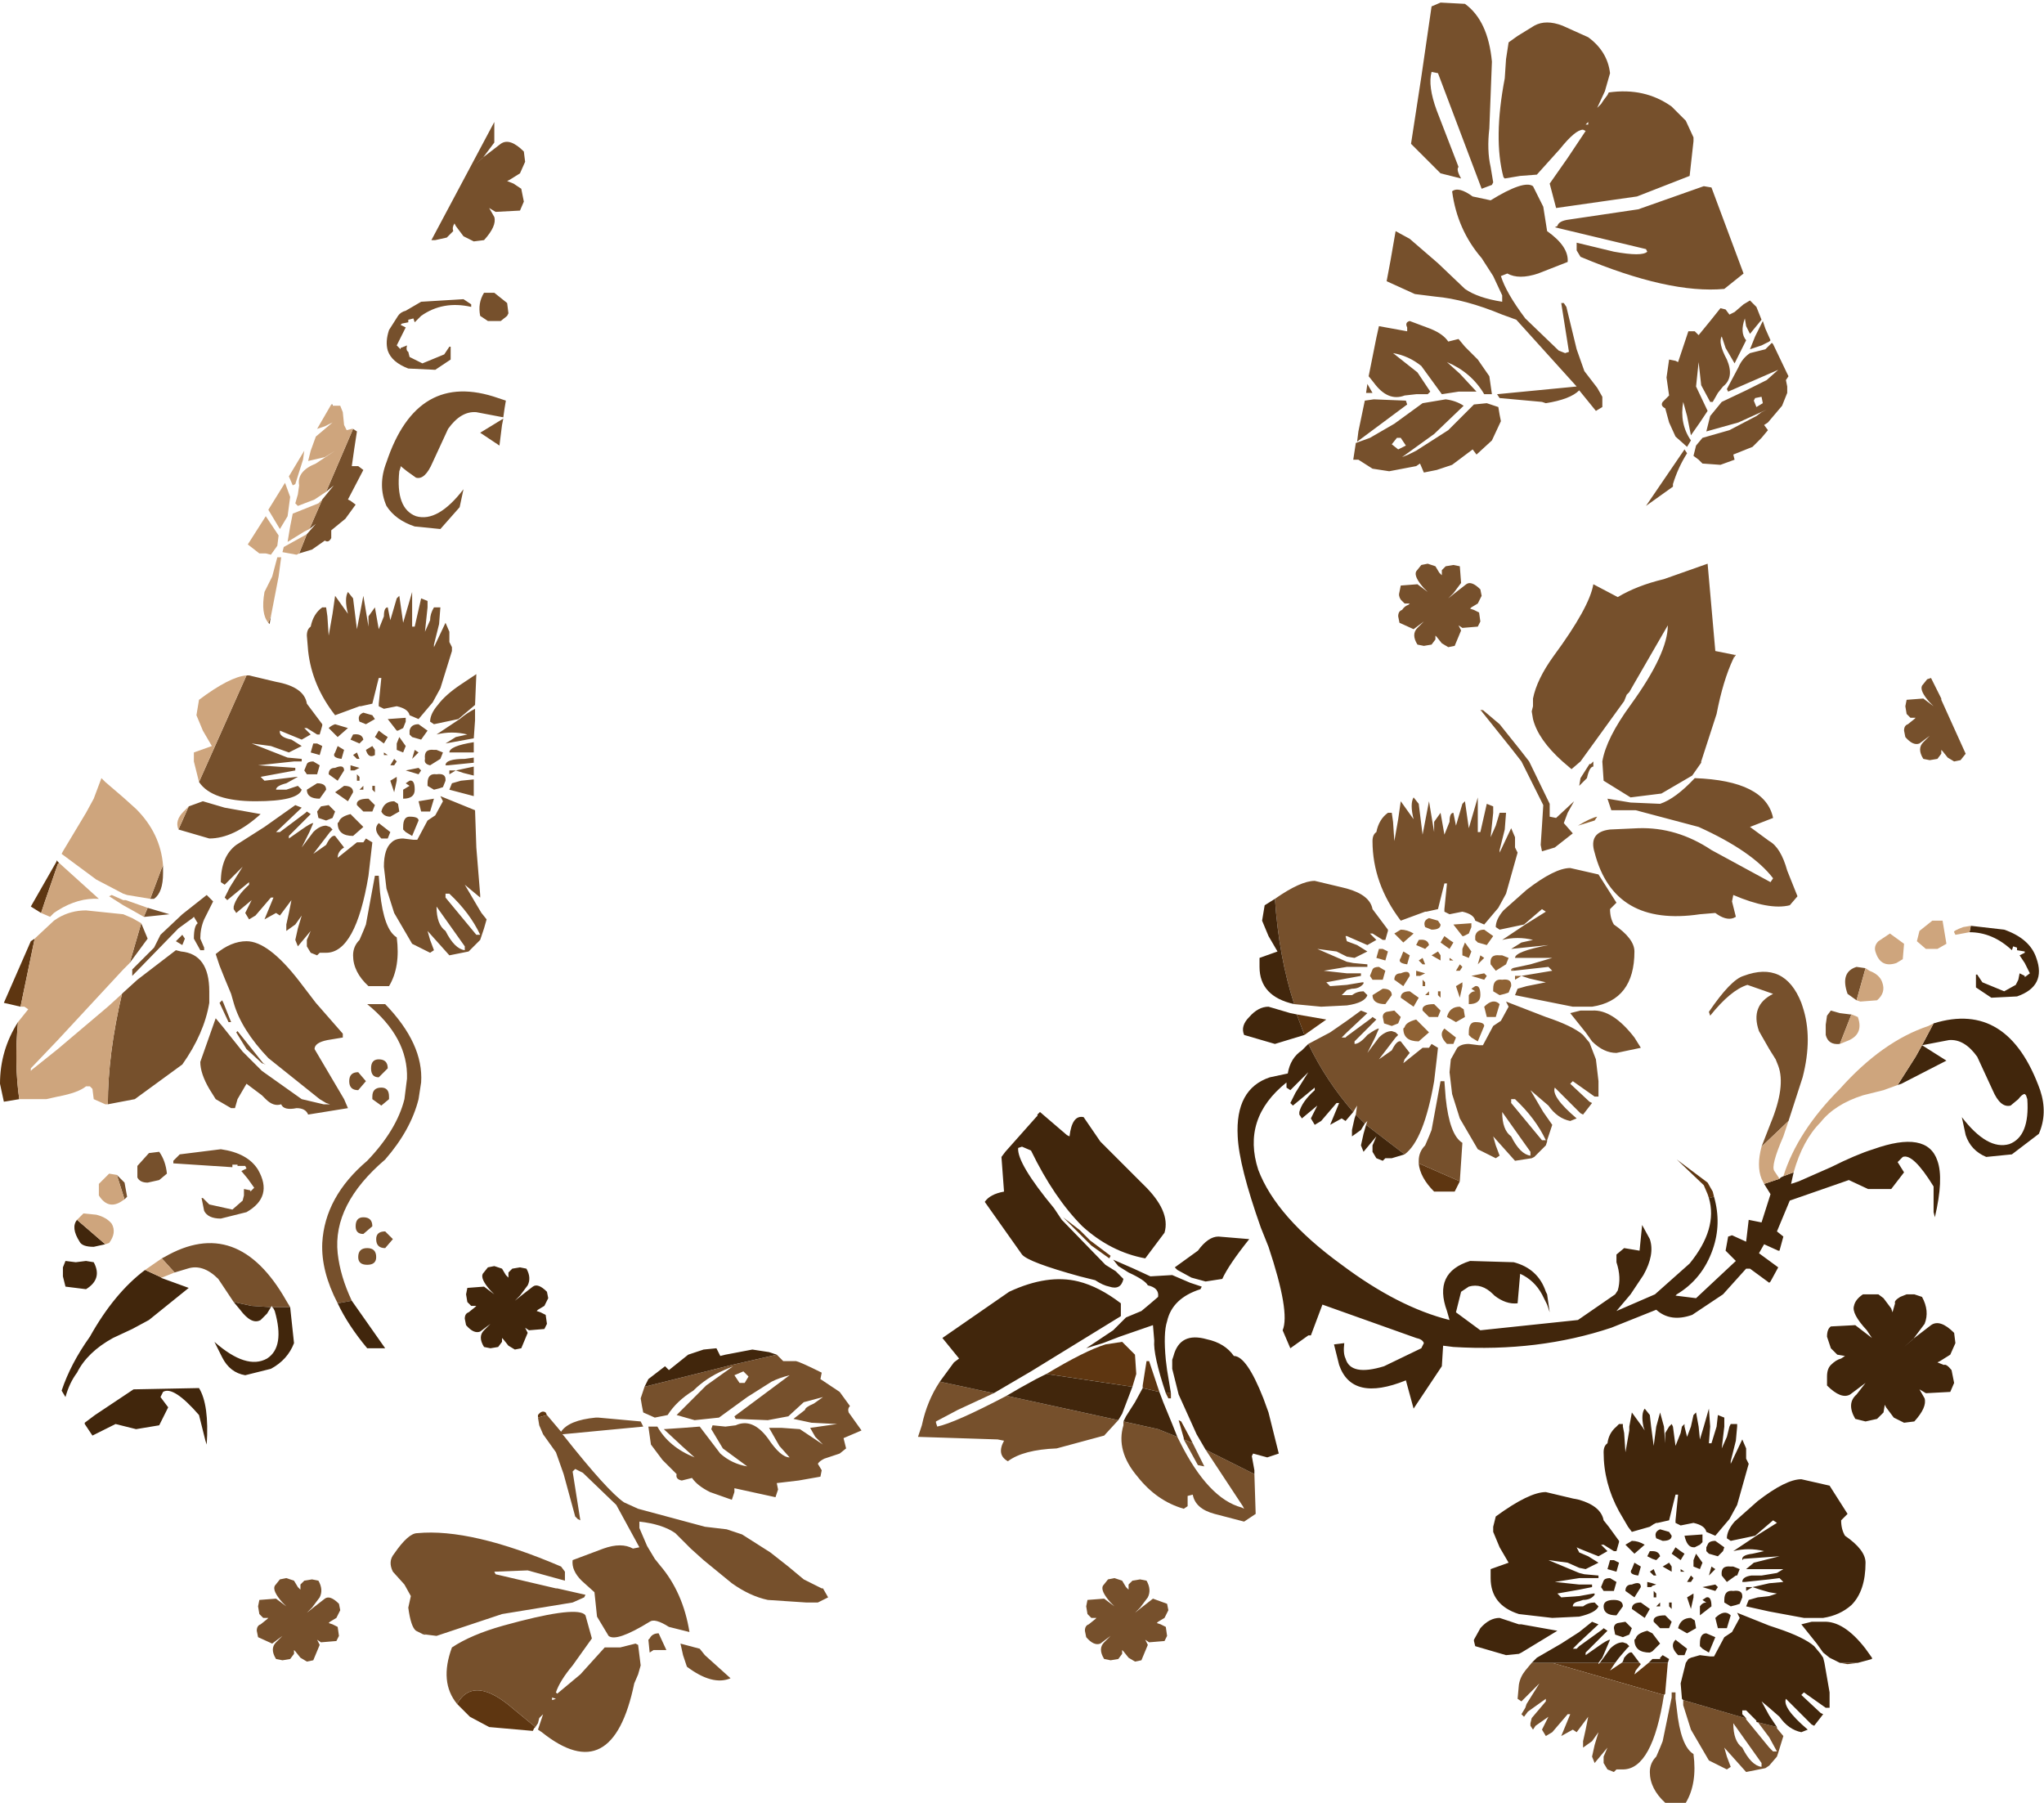 <?xml version="1.0" encoding="UTF-8" standalone="no"?>
<svg xmlns:xlink="http://www.w3.org/1999/xlink" height="70.2px" width="79.6px" xmlns="http://www.w3.org/2000/svg">
  <g transform="matrix(1.0, 0.0, 0.0, 1.0, 0.0, 0.0)">
    <path d="M50.8 40.3 L50.5 39.5 51.65 39.7 50.8 40.3 M66.55 46.65 L66.5 46.5 66.35 46.15 65.3 45.15 66.5 46.05 66.7 46.4 66.75 46.6 66.55 46.65 M69.35 45.85 L69.45 45.8 69.35 45.85 M42.05 47.9 L42.45 48.3 43.25 48.9 43.2 49.0 42.5 48.5 41.4 47.4 42.05 47.9 M45.4 54.25 L45.6 54.25 45.6 54.45 45.5 54.45 45.4 54.25 M55.25 45.3 L56.85 46.0 56.65 46.4 55.85 46.4 Q55.3 45.85 55.25 45.3 M62.05 29.65 L62.1 29.6 62.05 29.65 M1.6 35.55 L1.2 35.3 2.2 33.55 2.2 33.5 2.25 33.55 2.3 33.6 2.25 33.65 1.75 35.1 1.6 35.55 M1.35 36.55 L0.8 39.2 0.15 39.05 1.2 36.65 1.35 36.55 M0.7 39.8 Q0.55 41.4 0.75 42.8 L0.15 42.9 0.0 42.2 Q0.0 40.9 0.7 39.8 M32.05 61.85 L32.0 61.85 32.05 61.85 M21.3 55.1 L20.95 55.2 20.95 55.1 Q21.1 54.9 21.25 55.0 L21.3 55.1 M16.6 63.65 L16.5 63.65 16.55 63.6 16.6 63.65 M20.85 67.25 L20.8 67.3 20.75 67.4 19.05 67.25 18.3 66.85 17.8 66.35 Q18.45 65.2 20.0 66.55 L20.85 67.25 M72.55 50.4 L72.95 50.4 73.15 50.4 72.55 50.4 M71.65 64.75 L72.35 64.75 71.95 64.8 71.65 64.75 M62.3 64.75 L62.9 64.75 62.7 65.05 63.15 64.75 63.85 64.75 63.9 64.8 63.7 65.05 63.65 65.2 64.2 64.75 64.95 64.75 64.85 65.9 64.85 65.95 64.8 66.0 60.45 64.75 62.25 64.75 62.25 64.8 62.3 64.75 M46.1 56.05 L46.1 56.0 45.9 55.3 46.0 55.35 46.35 56.0 46.4 56.1 46.45 56.2 46.1 56.05 M44.5 54.05 L44.5 53.95 44.65 53.0 44.75 53.0 45.15 54.2 44.5 54.05 M40.75 53.5 Q42.25 52.6 43.05 52.35 L43.7 52.25 44.2 52.75 44.25 53.5 44.1 54.0 40.75 53.5" fill="#5e3611" fill-rule="evenodd" stroke="none"/>
    <path d="M67.5 25.65 L67.55 25.5 67.6 25.5 67.5 25.65 M57.7 27.7 L57.65 27.65 57.75 27.65 57.7 27.7" fill="#734415" fill-rule="evenodd" stroke="none"/>
    <path d="M57.45 36.6 L57.45 36.45 Q57.5 36.2 57.8 36.2 L58.15 36.45 57.9 36.8 57.55 36.7 57.45 36.6 M57.05 36.7 L57.3 37.05 57.2 37.3 56.95 37.2 56.95 36.95 57.05 36.7 M56.45 36.95 L56.1 36.7 56.25 36.45 56.45 36.6 56.6 36.7 56.45 36.95 M56.95 36.45 L56.6 36.0 57.3 35.95 57.3 36.1 57.2 36.35 57.0 36.45 56.95 36.45 M54.55 36.2 Q54.8 36.2 55.05 36.35 L54.65 36.7 54.3 36.35 54.55 36.2 M55.15 36.8 L55.25 36.6 Q55.6 36.55 55.65 36.8 L55.5 36.95 55.15 36.8 M55.5 36.1 Q55.4 35.85 55.65 35.75 L56.0 35.85 56.1 36.0 Q56.1 36.2 55.75 36.2 L55.5 36.1 M53.85 36.95 L54.05 37.05 53.95 37.4 53.6 37.3 53.7 36.95 53.85 36.95 M58.9 37.7 L58.95 37.8 58.85 37.8 58.85 37.75 58.9 37.7 M58.4 39.1 L58.25 39.6 57.9 39.6 57.8 39.2 Q58.15 38.85 58.4 39.1 M59.0 38.0 L59.25 38.0 59.0 38.15 59.0 38.0 M58.5 38.15 Q58.85 38.1 58.85 38.35 L58.85 38.4 58.75 38.65 58.6 38.7 58.4 38.75 58.15 38.6 58.15 38.5 Q58.15 38.1 58.5 38.15 M58.5 37.2 L58.75 37.3 58.65 37.55 58.25 37.8 58.05 37.55 Q58.0 37.15 58.4 37.2 L58.5 37.2 M56.7 40.4 L56.6 40.65 56.35 40.65 Q56.0 40.3 56.25 40.05 L56.7 40.4 M57.45 39.8 Q57.8 39.8 57.8 39.95 L57.55 40.55 57.3 40.4 57.2 40.3 57.2 40.2 Q57.2 39.8 57.45 39.8 M55.85 39.1 L56.1 39.35 56.0 39.6 55.65 39.6 55.4 39.35 Q55.35 39.1 55.85 39.1 M56.35 39.6 Q56.45 39.2 56.85 39.2 L57.0 39.3 57.05 39.6 56.7 39.8 56.35 39.6 M56.7 38.4 L56.95 38.25 56.95 38.4 56.85 38.85 56.7 38.4 M56.0 38.6 L56.1 38.6 56.1 38.85 56.0 38.75 56.0 38.6 M56.1 37.4 L55.75 37.2 56.0 37.05 56.1 37.2 56.1 37.4 M56.95 37.65 L56.85 37.8 56.7 37.8 56.85 37.55 56.95 37.65 M56.6 37.4 L56.45 37.4 56.45 37.3 56.6 37.4 M57.9 38.0 L57.8 38.15 57.3 38.0 57.8 37.9 57.9 38.0 M57.45 38.6 L57.3 38.5 57.45 38.4 Q57.65 38.35 57.65 38.75 57.65 39.1 57.2 39.1 L57.2 38.75 Q57.3 38.6 57.45 38.6 M57.65 37.2 L57.8 37.3 57.55 37.55 57.65 37.2 M55.65 38.75 L55.5 38.75 55.65 38.6 55.65 38.75 M55.25 38.85 L55.05 39.2 54.55 38.85 Q54.55 38.6 54.9 38.6 L55.25 38.85 M54.65 40.05 L54.7 40.0 Q54.75 39.8 55.15 39.7 L55.65 40.2 55.25 40.55 Q54.65 40.55 54.65 40.05 M54.2 38.75 L53.95 39.1 Q53.45 39.1 53.45 38.75 L53.85 38.5 Q54.2 38.5 54.2 38.75 M54.0 39.4 L54.3 39.35 54.55 39.6 54.45 39.85 54.2 39.95 53.9 39.85 53.85 39.6 Q53.85 39.45 54.0 39.4 M53.7 37.65 L53.95 37.8 53.85 38.15 53.45 38.15 53.35 38.0 53.45 37.75 Q53.5 37.65 53.7 37.65 M55.5 38.4 L55.4 38.4 55.4 38.15 55.5 38.25 55.5 38.4 M54.9 38.0 L54.65 38.4 54.3 38.15 Q54.3 37.9 54.55 37.9 54.9 37.75 54.9 38.0 M54.8 37.55 Q54.4 37.5 54.55 37.3 L54.65 37.05 54.9 37.2 54.8 37.55 M55.15 37.8 L55.5 37.9 55.3 38.0 55.15 38.0 55.15 37.8 M55.4 37.55 L55.25 37.4 55.4 37.3 55.5 37.55 55.4 37.55 M62.2 31.8 L62.1 31.95 61.45 32.15 Q61.95 31.85 62.2 31.8" fill="#8f6234" fill-rule="evenodd" stroke="none"/>
    <path d="M65.95 5.5 L65.8 6.85 63.75 7.65 60.6 8.1 60.35 7.15 61.05 6.15 61.75 5.1 61.65 5.05 Q61.35 5.05 60.75 5.8 L59.85 6.8 59.2 6.85 58.6 6.95 58.55 6.9 Q58.15 5.4 58.6 3.05 L58.65 2.3 58.75 1.65 59.1 1.4 59.75 1.0 Q60.2 0.75 60.85 1.0 L61.85 1.45 Q62.6 2.0 62.7 2.85 L62.5 3.55 62.2 4.2 62.35 4.05 62.45 3.9 62.6 3.7 62.65 3.6 Q64.05 3.4 65.1 4.15 L65.65 4.7 65.95 5.35 65.95 5.5 M61.85 4.85 L61.85 4.75 61.75 4.85 61.85 4.85 M62.85 9.8 Q63.95 10.0 64.15 9.8 L64.1 9.7 60.55 8.85 60.65 8.8 Q60.7 8.6 61.1 8.55 L63.8 8.15 66.35 7.25 66.65 7.3 67.9 10.65 67.15 11.25 Q65.0 11.45 61.55 10.0 L61.4 9.75 61.4 9.45 62.85 9.8 M60.9 11.8 L61.0 11.95 61.4 13.6 61.7 14.45 62.2 15.1 62.4 15.45 62.4 15.85 62.15 16.0 61.5 15.2 Q61.15 15.55 60.2 15.7 L60.05 15.65 58.4 15.5 58.3 15.35 61.4 15.05 59.05 12.45 58.5 12.25 Q57.05 11.65 55.9 11.55 L55.1 11.45 54.0 10.95 54.15 10.15 54.35 9.0 54.9 9.3 56.0 10.25 57.05 11.25 Q57.55 11.6 58.5 11.75 L58.5 11.5 58.15 10.75 57.7 10.05 Q56.75 8.95 56.55 7.45 56.8 7.25 57.35 7.65 L58.05 7.8 Q59.35 7.0 59.7 7.25 L60.1 8.05 60.25 9.0 Q61.1 9.6 61.05 10.2 L59.9 10.65 Q59.15 10.9 58.7 10.65 L58.45 10.75 Q58.65 11.4 59.4 12.4 L60.7 13.65 60.95 13.75 61.1 13.7 60.8 11.8 60.9 11.8 M67.0 12.0 L67.2 12.05 67.35 12.25 67.55 12.15 67.9 11.85 68.15 11.7 68.4 11.95 68.6 12.45 68.15 13.0 68.0 12.7 67.95 12.4 Q67.75 12.95 68.0 13.25 L67.75 13.75 67.55 14.15 67.2 13.55 67.05 13.1 Q66.9 13.35 67.25 14.0 67.55 14.7 67.1 15.05 L66.9 15.3 66.7 15.65 66.6 15.65 66.25 15.0 66.15 14.1 66.05 15.05 66.5 16.0 66.2 16.45 65.85 16.95 65.7 16.2 65.55 15.65 Q65.4 16.5 65.85 17.15 L65.7 17.4 65.25 17.0 65.0 16.45 64.85 15.9 Q64.65 15.8 64.75 15.65 L65.0 15.4 64.9 14.7 65.0 14.0 65.25 14.05 65.35 14.1 65.75 12.9 66.0 12.9 66.15 13.05 66.6 12.5 67.0 12.0 M69.0 13.35 L69.05 13.4 69.6 14.55 69.65 14.65 69.55 14.8 69.6 15.05 69.6 15.3 69.4 15.8 68.85 16.45 68.7 16.55 68.85 16.75 68.6 17.05 68.25 17.4 67.5 17.7 67.55 17.9 67.0 18.1 66.3 18.05 66.15 17.9 65.95 17.75 66.05 17.35 66.3 17.05 67.35 16.75 68.4 16.2 68.6 16.05 68.8 15.95 67.7 16.45 66.45 16.8 66.6 16.2 67.05 15.65 68.0 15.2 68.8 14.8 69.25 14.4 67.3 15.25 67.25 15.15 67.7 14.3 Q67.85 13.95 68.15 13.75 L68.75 13.6 69.0 13.35 M68.9 13.3 L68.6 13.45 68.15 13.6 68.35 13.1 68.65 12.5 68.75 12.8 68.95 13.25 68.9 13.3 M68.65 15.7 L68.6 15.45 68.35 15.5 68.3 15.6 68.4 15.85 68.65 15.7 M67.5 25.65 Q67.1 26.5 66.85 27.8 L66.25 29.65 66.25 29.7 65.9 30.2 64.7 30.9 63.5 31.05 62.45 30.4 62.4 29.65 Q62.55 28.75 63.5 27.45 64.95 25.45 64.95 24.35 L63.65 26.6 63.45 26.95 63.35 27.05 63.25 27.3 61.55 29.65 61.2 29.95 60.85 29.65 Q59.9 28.8 59.7 28.0 L59.65 27.7 59.7 27.5 59.7 27.2 Q59.85 26.45 60.5 25.55 61.9 23.65 62.05 22.75 L63.0 23.25 Q63.75 22.8 64.8 22.55 L66.5 21.95 66.8 25.35 67.55 25.5 67.5 25.65 M65.6 17.5 L65.7 17.65 Q65.35 18.2 65.15 18.85 L65.15 18.95 64.1 19.7 65.6 17.5 M57.05 0.15 Q57.95 0.8 58.1 2.4 L58.0 5.0 Q57.9 5.85 58.05 6.5 L58.15 7.1 58.1 7.2 57.7 7.35 56.0 2.85 55.75 2.8 Q55.6 3.35 55.95 4.3 L56.8 6.5 Q56.7 6.6 56.9 6.95 L56.1 6.75 55.9 6.55 54.95 5.6 55.35 3.0 55.75 0.25 56.1 0.1 57.05 0.15 M56.8 13.2 L57.05 13.5 57.55 14.0 58.0 14.65 58.1 15.35 57.8 15.35 Q57.3 14.5 56.35 14.1 L56.85 14.55 57.5 15.25 56.8 15.25 56.15 15.35 55.35 14.25 Q54.85 13.85 54.25 13.75 L55.2 14.5 55.7 15.25 55.6 15.35 55.15 15.35 54.7 15.4 Q54.05 15.65 53.5 14.9 L53.3 14.65 53.6 13.15 53.7 12.7 54.8 12.9 54.8 12.75 Q54.7 12.55 54.9 12.5 L55.7 12.8 Q56.2 13.0 56.4 13.3 L56.8 13.2 M54.4 17.05 L54.2 17.3 54.45 17.5 54.75 17.35 54.55 17.05 54.4 17.05 M52.85 17.2 L52.9 16.8 53.15 15.6 53.5 15.55 54.75 15.6 54.8 15.75 52.85 17.2 M53.2 15.3 L53.25 14.95 53.45 15.3 53.2 15.3 M56.3 15.55 Q56.7 15.6 57.0 15.8 L55.85 16.9 54.6 17.8 54.85 17.7 55.15 17.55 56.4 16.75 57.4 15.75 57.9 15.7 58.35 15.85 58.4 16.15 58.45 16.4 58.1 17.15 57.5 17.7 57.35 17.5 56.55 18.1 55.95 18.3 55.45 18.4 55.3 18.05 55.15 18.15 54.1 18.35 53.45 18.25 52.9 17.9 52.7 17.9 52.8 17.25 53.35 17.05 54.3 16.5 55.4 15.7 56.3 15.55 M55.6 21.95 L55.9 22.05 56.05 22.3 56.15 22.4 56.15 22.2 56.3 22.05 56.6 22.0 56.85 22.05 56.9 22.7 56.6 23.1 56.4 23.3 56.65 23.1 57.1 22.75 Q57.3 22.6 57.65 22.95 L57.7 23.2 57.55 23.5 57.3 23.65 57.25 23.7 57.4 23.75 57.6 23.85 57.65 24.2 57.55 24.4 56.95 24.45 56.8 24.35 56.9 24.55 56.65 25.15 56.4 25.2 56.15 25.05 55.95 24.8 55.9 24.75 55.9 24.9 55.75 25.1 55.45 25.15 55.2 25.1 Q54.95 24.7 55.2 24.45 L55.45 24.2 55.05 24.5 54.5 24.25 54.45 24.0 Q54.45 23.8 54.6 23.75 54.7 23.6 54.85 23.55 L54.9 23.5 54.7 23.5 54.55 23.35 Q54.45 23.2 54.5 23.05 L54.55 22.8 55.2 22.75 55.6 23.05 55.45 22.9 Q55.05 22.45 55.15 22.25 L55.35 22.0 55.6 21.95 M57.7 27.7 L57.75 27.65 58.4 28.2 59.2 29.2 59.55 29.65 60.35 31.3 60.35 31.8 60.6 31.85 61.3 31.2 61.05 31.65 60.9 32.05 61.25 32.45 60.55 33.0 60.05 33.15 60.0 32.9 60.05 32.15 60.1 31.35 59.25 29.65 58.9 29.2 57.7 27.7 M55.05 31.05 L55.25 31.3 55.4 32.5 55.65 31.2 55.85 32.4 55.85 32.0 56.1 31.65 56.25 32.5 56.45 32.0 Q56.45 31.65 56.6 31.65 L56.7 32.15 56.95 31.3 57.05 31.2 57.2 32.25 57.55 31.05 57.55 32.4 57.65 32.4 57.9 31.3 58.15 31.4 58.15 31.65 58.05 32.6 58.25 32.15 58.4 31.65 58.65 31.65 58.6 32.3 58.4 33.1 58.4 33.2 58.85 32.25 59.0 32.6 59.0 33.0 59.1 33.2 58.65 34.8 58.35 35.35 57.8 36.0 57.45 35.85 Q57.4 35.6 56.95 35.5 L56.45 35.6 56.25 35.5 56.25 35.4 56.35 34.4 56.25 34.4 56.0 35.4 55.55 35.5 55.5 35.5 54.55 35.85 Q53.45 34.4 53.45 32.75 53.45 32.5 53.6 32.4 53.7 31.9 54.05 31.65 L54.2 31.65 54.25 32.0 54.3 32.75 54.45 31.9 54.55 31.2 55.05 31.9 Q54.9 31.3 55.05 31.05 M49.65 35.0 Q50.65 34.3 51.2 34.3 L52.25 34.55 52.45 34.6 Q53.35 34.85 53.45 35.4 L54.05 36.2 54.05 36.25 53.95 36.6 53.85 36.6 53.45 36.35 53.35 36.35 53.6 36.6 53.25 36.8 52.45 36.45 52.4 36.45 52.45 36.65 52.85 36.8 53.25 37.05 52.75 37.3 52.45 37.25 52.05 37.05 51.3 36.95 52.45 37.45 52.7 37.5 53.25 37.55 53.25 37.65 52.95 37.65 52.45 37.65 51.55 37.8 52.45 37.9 53.0 37.9 53.0 38.0 52.45 38.1 51.65 38.25 51.8 38.4 52.45 38.35 53.05 38.25 53.1 38.25 53.1 38.3 Q52.95 38.5 52.65 38.5 L52.45 38.55 52.25 38.75 52.45 38.75 52.65 38.75 Q52.85 38.6 53.1 38.6 L53.25 38.75 Q53.15 39.05 52.45 39.15 L51.45 39.2 50.4 39.1 Q49.8 37.25 49.65 35.0 M58.9 37.7 L59.6 37.55 60.45 37.3 59.6 37.3 59.0 37.3 Q59.0 37.05 60.3 36.8 L58.85 36.95 59.25 36.7 59.7 36.6 Q59.1 36.45 58.5 36.6 L59.4 36.0 60.2 35.5 60.05 35.4 59.35 36.0 58.4 36.2 58.25 36.1 Q58.25 35.8 58.55 35.45 L59.45 34.65 Q60.55 33.8 61.15 33.8 L62.25 34.05 62.95 35.15 62.7 35.4 Q62.7 35.75 62.85 36.0 63.65 36.55 63.65 37.05 63.65 38.95 62.0 39.2 L61.6 39.2 61.5 39.2 61.25 39.2 59.0 38.75 59.1 38.5 59.45 38.4 60.2 38.25 59.55 38.1 59.25 38.0 60.45 37.8 60.3 37.65 58.95 37.8 58.9 37.7 M50.95 40.65 L51.8 40.2 52.45 39.75 53.0 39.35 53.25 39.45 52.45 40.2 52.25 40.4 52.4 40.4 52.45 40.35 53.4 39.65 53.45 39.6 53.6 39.7 52.75 40.55 52.75 40.65 Q52.95 40.65 53.25 40.3 53.6 40.05 53.7 40.05 L53.55 40.4 53.25 41.0 53.7 40.4 Q53.95 40.15 54.2 40.15 L54.35 40.2 54.45 40.3 54.35 40.4 53.7 41.25 54.2 40.9 Q54.4 40.5 54.55 40.55 L54.9 41.0 54.7 41.25 54.65 41.4 55.4 40.8 55.65 40.8 55.75 40.65 56.0 40.8 55.95 41.25 55.85 42.1 Q55.45 44.4 54.7 44.95 L53.2 43.8 53.25 43.65 53.15 43.75 52.8 43.4 52.85 43.05 52.7 43.3 Q51.65 42.1 50.95 40.65 M68.6 44.65 L68.95 43.75 Q69.55 42.3 69.25 41.5 L69.15 41.25 68.9 40.85 68.5 40.15 Q68.15 39.15 69.05 38.7 L68.05 38.35 Q67.4 38.55 66.6 39.55 L66.55 39.4 Q67.4 38.15 67.9 38.0 69.5 37.4 70.15 39.05 L70.2 39.2 Q70.6 40.4 70.2 41.95 L69.65 43.65 68.6 44.65 M58.45 39.75 L58.75 39.2 58.65 39.0 60.2 39.6 Q61.25 39.95 61.65 40.3 L61.9 40.6 62.15 41.25 62.25 42.1 62.25 42.7 62.1 42.7 61.25 42.1 61.15 42.2 61.9 42.9 62.0 42.95 61.65 43.4 61.55 43.35 60.55 42.35 Q60.4 42.7 61.4 43.55 L61.15 43.65 Q60.65 43.55 60.3 43.05 L59.6 42.45 60.1 43.3 60.45 43.8 60.25 44.4 60.25 44.45 60.2 44.6 59.75 45.05 59.65 45.1 59.0 45.2 58.15 44.25 58.25 44.6 58.4 45.0 58.25 45.1 57.55 44.75 56.85 43.55 56.55 42.6 56.45 41.75 56.5 41.25 56.75 40.8 Q56.9 40.65 57.2 40.65 L57.6 40.7 57.75 40.7 58.15 39.95 58.45 39.75 M55.25 45.3 L55.25 45.2 Q55.25 44.85 55.5 44.6 L55.65 44.25 55.75 44.0 56.1 42.1 56.25 42.1 56.3 42.75 Q56.45 44.2 56.95 44.5 L56.85 46.0 55.25 45.3 M59.0 42.8 L58.85 42.8 58.85 42.95 60.05 44.4 60.2 44.4 Q59.8 43.55 59.0 42.8 M59.6 45.0 L59.6 44.85 58.5 43.3 Q58.5 44.0 58.85 44.25 59.2 44.95 59.6 45.0 M76.35 29.6 L76.1 29.65 75.85 29.5 75.65 29.25 75.6 29.2 75.6 29.35 75.45 29.55 75.15 29.6 74.9 29.55 Q74.65 29.15 74.9 28.9 L75.15 28.65 74.75 28.95 Q74.5 29.05 74.2 28.7 L74.15 28.45 Q74.15 28.25 74.3 28.2 L74.55 28.0 74.6 27.95 74.4 27.95 74.25 27.8 74.2 27.5 74.25 27.25 74.9 27.2 75.3 27.5 75.15 27.35 Q74.75 26.9 74.85 26.7 L75.05 26.45 75.2 26.4 75.4 26.8 75.6 27.2 75.6 27.25 76.55 29.35 76.35 29.6 M62.05 29.65 L62.05 29.75 62.05 29.85 Q61.9 29.85 61.8 30.3 L61.5 30.6 61.55 30.3 61.9 29.75 61.95 29.75 62.0 29.7 62.05 29.65 M63.5 31.25 L64.65 31.3 Q65.25 31.1 66.0 30.3 68.75 30.4 69.05 31.85 L68.15 32.2 68.9 32.75 Q69.35 33.0 69.6 33.9 L70.0 34.9 69.7 35.25 Q68.9 35.45 67.5 34.85 L67.45 35.1 67.6 35.7 67.5 35.75 Q67.2 35.85 66.8 35.55 L66.2 35.6 Q62.85 36.1 62.1 33.2 61.85 32.4 62.7 32.3 L63.8 32.25 Q65.3 32.2 66.65 33.1 L68.95 34.35 69.05 34.2 Q68.25 33.15 66.15 32.2 L63.7 31.55 62.75 31.55 62.6 31.1 63.5 31.25 M61.15 39.45 L61.55 39.35 61.6 39.35 62.0 39.35 Q62.8 39.3 63.65 40.4 L63.9 40.8 62.95 41.0 Q62.45 41.0 62.0 40.55 L61.75 40.2 61.15 39.45 M72.3 38.95 L71.95 38.7 Q71.65 37.85 72.3 37.65 L72.65 37.7 72.3 38.95 M71.65 40.65 Q71.2 40.7 71.1 40.3 L71.1 39.9 71.15 39.55 71.3 39.35 71.65 39.45 72.05 39.5 72.1 39.5 71.65 40.65 M20.45 6.3 L20.25 6.75 19.85 7.0 19.75 7.05 20.0 7.15 20.3 7.35 20.4 7.85 20.25 8.2 19.3 8.25 19.05 8.1 19.25 8.45 Q19.35 8.8 18.85 9.35 L18.45 9.4 18.05 9.2 17.75 8.8 17.7 8.7 Q17.6 8.85 17.65 9.0 L17.4 9.25 16.95 9.35 16.8 9.35 19.25 4.75 19.25 5.55 18.8 6.15 18.45 6.45 18.85 6.1 19.5 5.6 Q19.85 5.35 20.4 5.9 L20.45 6.3 M18.85 11.4 L19.25 11.4 19.75 11.8 19.8 12.2 19.75 12.3 19.5 12.5 19.0 12.5 18.7 12.3 Q18.6 11.8 18.85 11.4 M15.5 12.3 Q15.6 12.15 15.8 12.1 L16.4 11.75 18.05 11.65 18.35 11.85 18.35 11.95 Q17.25 11.7 16.4 12.3 L16.15 12.55 16.1 12.4 15.9 12.45 15.9 12.55 15.65 12.6 15.6 12.65 15.8 12.75 15.65 13.05 15.45 13.45 15.6 13.6 15.6 13.55 15.85 13.45 Q15.8 13.65 15.9 13.7 L15.95 13.9 16.45 14.15 17.3 13.8 17.5 13.5 17.55 13.5 17.55 14.0 16.95 14.4 15.9 14.35 Q15.25 14.1 15.1 13.65 15.0 13.3 15.15 12.85 L15.5 12.3 M19.6 16.3 L19.55 16.55 19.45 17.35 18.7 16.85 19.6 16.3 M15.6 18.2 L15.55 18.35 Q15.4 19.8 16.2 20.1 17.05 20.35 18.05 19.05 L17.9 19.75 17.15 20.6 16.15 20.5 Q15.4 20.25 15.05 19.7 14.7 18.9 15.05 18.0 16.25 14.4 19.4 15.5 L19.7 15.6 19.65 15.9 19.6 16.25 18.55 16.05 Q17.95 16.0 17.45 16.7 L16.85 18.0 Q16.55 18.7 16.2 18.6 L15.85 18.35 15.6 18.15 15.6 18.2 M12.7 19.15 L13.75 16.7 13.9 16.8 13.8 17.45 13.7 18.15 13.95 18.15 14.15 18.3 13.55 19.45 13.65 19.5 13.85 19.65 13.45 20.2 12.9 20.65 12.9 20.95 Q12.8 21.15 12.65 21.05 L12.15 21.4 11.65 21.55 11.95 20.8 12.3 20.4 12.05 20.6 12.55 19.45 13.0 18.9 12.7 19.15 M12.95 15.8 L12.9 15.75 12.95 15.75 12.95 15.8 M10.55 24.0 L10.5 24.3 10.45 24.25 10.55 24.0 M16.9 30.75 L16.65 30.6 16.65 30.5 Q16.65 30.1 17.0 30.15 17.35 30.1 17.35 30.35 L17.35 30.4 17.25 30.65 17.1 30.7 16.9 30.75 M17.45 29.8 L17.35 29.8 Q17.35 29.55 18.1 29.55 L18.45 29.5 18.45 29.7 17.45 29.8 M17.5 30.15 L17.5 30.0 17.75 30.0 17.5 30.15 M15.95 30.4 Q16.15 30.35 16.15 30.75 16.15 31.1 15.7 31.1 L15.7 30.75 15.95 30.6 15.8 30.5 15.95 30.4 M15.45 30.25 L15.45 30.4 15.35 30.85 15.2 30.4 15.45 30.25 M15.35 29.8 L15.2 29.8 15.35 29.55 15.45 29.65 15.35 29.8 M16.3 29.9 L16.4 30.0 16.3 30.15 15.8 30.0 16.3 29.9 M16.15 29.2 L16.3 29.3 16.05 29.55 16.15 29.2 M15.45 28.95 L15.55 28.7 15.8 29.05 15.7 29.3 15.45 29.2 15.45 28.95 M15.8 27.95 L15.8 28.1 15.7 28.35 15.5 28.45 15.45 28.45 15.1 28.0 15.8 27.95 M15.95 28.45 Q16.0 28.2 16.3 28.2 L16.65 28.45 16.4 28.8 16.05 28.7 15.95 28.6 15.95 28.45 M16.9 29.2 L17.0 29.2 17.25 29.3 17.15 29.55 16.75 29.8 Q16.5 29.75 16.55 29.55 16.5 29.15 16.9 29.2 M18.55 26.25 L18.5 27.45 17.85 28.0 16.9 28.2 16.75 28.1 Q16.75 27.8 17.05 27.45 17.35 27.05 17.95 26.65 L18.55 26.25 M12.1 24.4 Q12.2 23.9 12.55 23.65 L12.7 23.65 12.75 24.0 12.8 24.75 12.95 23.9 13.05 23.2 13.55 23.9 Q13.4 23.3 13.55 23.05 L13.75 23.3 13.9 24.5 14.15 23.2 14.35 24.4 14.35 24.0 14.6 23.65 14.75 24.5 14.95 24.0 Q14.95 23.65 15.1 23.65 L15.2 24.15 15.45 23.3 15.55 23.2 15.7 24.25 16.05 23.05 16.05 24.4 16.15 24.4 16.4 23.3 16.65 23.4 16.65 23.65 16.55 24.6 16.75 24.15 Q16.75 23.9 16.9 23.65 L17.15 23.65 17.1 24.3 16.9 25.1 16.9 25.2 17.35 24.25 17.5 24.6 17.5 25.0 17.6 25.2 17.6 25.35 17.15 26.8 16.85 27.35 16.3 28.0 15.95 27.85 Q15.9 27.6 15.45 27.5 L14.95 27.6 14.75 27.5 14.75 27.4 14.85 26.4 14.75 26.4 14.5 27.4 14.05 27.5 14.0 27.5 13.05 27.85 Q12.15 26.7 12.0 25.35 L11.95 24.75 Q11.95 24.5 12.1 24.4 M17.6 30.5 L17.95 30.4 18.45 30.35 18.45 30.85 18.45 31.0 17.5 30.75 17.6 30.5 M9.6 26.3 L9.7 26.3 10.75 26.55 Q11.85 26.75 11.95 27.4 L12.55 28.2 12.55 28.25 12.45 28.6 12.35 28.6 11.95 28.35 11.85 28.35 12.1 28.6 11.75 28.8 10.9 28.45 Q10.85 28.7 11.35 28.8 L11.75 29.05 11.25 29.3 10.55 29.05 9.8 28.95 11.2 29.5 11.75 29.55 11.75 29.65 11.45 29.65 10.05 29.8 11.5 29.9 11.5 30.0 10.15 30.25 10.3 30.4 11.55 30.25 11.6 30.25 11.15 30.5 Q10.75 30.6 10.75 30.75 L11.15 30.75 11.6 30.6 11.75 30.75 Q11.6 31.2 9.95 31.2 8.25 31.2 7.75 30.45 L9.6 26.3 M17.75 30.0 L18.45 29.85 18.45 30.2 18.05 30.1 17.75 30.0 M18.45 28.9 L18.45 29.3 18.1 29.3 17.5 29.3 Q17.5 29.05 18.45 28.9 M18.5 28.05 L18.45 28.75 17.35 28.95 17.75 28.7 18.2 28.6 Q17.6 28.45 17.0 28.6 L17.9 28.0 Q18.2 27.75 18.5 27.6 L18.5 28.05 M17.0 35.3 Q17.0 36.0 17.35 36.25 17.7 36.95 18.1 37.0 L18.1 36.85 17.0 35.3 M17.5 34.8 L17.35 34.8 17.35 34.95 18.55 36.4 18.7 36.4 Q18.3 35.55 17.5 34.8 M15.35 31.2 L15.5 31.3 15.55 31.6 15.2 31.8 Q14.95 31.8 14.85 31.6 14.95 31.2 15.35 31.2 M15.7 32.2 Q15.7 31.8 15.95 31.8 16.3 31.8 16.3 31.95 L16.05 32.55 15.8 32.4 15.7 32.3 15.7 32.2 M16.9 31.1 L16.75 31.6 16.4 31.6 16.3 31.2 16.9 31.1 M15.05 34.6 L14.95 33.75 Q14.95 33.05 15.25 32.8 15.4 32.65 15.7 32.65 L16.1 32.7 16.25 32.7 16.65 31.95 16.95 31.75 17.25 31.2 17.15 31.0 18.5 31.55 18.55 33.0 18.7 34.85 18.7 34.95 18.1 34.45 18.6 35.3 18.75 35.55 18.95 35.8 18.85 36.15 18.75 36.45 18.7 36.6 18.25 37.05 17.5 37.2 16.65 36.25 16.75 36.6 16.9 37.0 16.75 37.1 16.05 36.75 15.35 35.55 15.05 34.6 M14.75 34.1 L14.8 34.75 Q14.95 36.2 15.45 36.5 15.6 37.65 15.15 38.4 L14.35 38.4 Q13.75 37.85 13.75 37.2 13.75 36.85 14.0 36.6 L14.15 36.25 14.25 36.0 14.6 34.1 14.75 34.1 M15.1 32.65 L14.85 32.65 Q14.5 32.3 14.75 32.05 L15.2 32.4 15.1 32.65 M12.95 31.85 L12.7 31.95 12.4 31.85 12.35 31.6 12.5 31.4 12.8 31.35 13.05 31.6 12.95 31.85 M13.15 32.05 L13.2 32.0 Q13.25 31.8 13.65 31.7 L14.15 32.2 13.75 32.55 Q13.15 32.55 13.15 32.05 M12.7 32.15 L12.85 32.2 12.95 32.3 12.85 32.4 12.2 33.25 12.7 32.9 Q12.9 32.5 13.05 32.55 L13.4 33.0 Q13.15 33.15 13.15 33.4 L13.9 32.8 14.15 32.8 14.25 32.65 14.5 32.8 14.35 34.1 Q13.85 37.1 12.7 37.1 L12.45 37.1 12.35 37.2 12.1 37.1 11.95 36.85 11.95 36.6 12.1 36.25 11.6 36.85 11.5 36.6 11.6 36.15 11.75 35.65 11.5 36.0 11.15 36.25 11.15 36.0 11.25 35.55 11.35 35.05 10.9 35.65 10.75 35.55 10.3 35.8 10.65 34.95 10.55 34.95 9.95 35.65 9.7 35.8 9.55 35.55 9.8 35.05 9.2 35.55 9.1 35.4 9.1 35.3 Q9.2 34.9 9.7 34.45 L9.7 34.35 8.85 35.05 8.75 34.95 8.95 34.55 9.45 33.75 8.75 34.45 8.6 34.35 Q8.6 33.35 9.2 32.9 L10.3 32.2 11.5 31.35 11.75 31.45 10.75 32.4 10.9 32.4 11.9 31.65 11.95 31.6 12.1 31.7 11.25 32.55 11.25 32.65 11.75 32.3 Q12.1 32.05 12.2 32.05 L12.05 32.4 11.75 33.0 12.2 32.4 Q12.45 32.15 12.7 32.15 M14.35 31.1 L14.6 31.35 14.5 31.6 14.15 31.6 13.9 31.35 Q13.85 31.1 14.35 31.1 M14.5 30.75 L14.5 30.6 14.6 30.6 14.6 30.85 14.5 30.75 M14.15 30.75 L14.0 30.75 14.15 30.6 14.15 30.75 M15.1 29.4 L14.95 29.4 14.95 29.3 15.1 29.4 M13.9 30.4 L13.9 30.15 14.0 30.25 14.0 30.4 13.9 30.4 M13.4 30.6 Q13.75 30.6 13.75 30.85 L13.55 31.2 13.05 30.85 13.4 30.6 M12.8 30.15 Q12.8 29.9 13.05 29.9 13.4 29.75 13.4 30.0 L13.15 30.4 12.8 30.15 M13.9 29.55 L13.75 29.4 13.9 29.3 14.0 29.55 13.9 29.55 M13.65 30.0 L13.65 29.8 14.0 29.9 13.8 30.0 13.65 30.0 M13.05 28.2 L13.55 28.35 13.15 28.7 12.8 28.35 Q12.9 28.25 13.05 28.2 M13.05 29.3 L13.15 29.05 13.4 29.2 13.3 29.55 Q12.9 29.5 13.05 29.3 M14.15 28.8 L14.0 28.95 13.65 28.8 13.75 28.6 Q14.1 28.55 14.15 28.8 M14.25 29.2 L14.5 29.05 14.6 29.2 14.6 29.4 Q14.35 29.55 14.25 29.2 M14.25 28.2 L14.0 28.1 Q13.9 27.85 14.15 27.75 L14.5 27.85 14.6 28.0 14.25 28.2 M14.75 28.45 L14.95 28.6 15.1 28.7 14.95 28.95 14.6 28.7 14.75 28.45 M11.95 30.75 L12.35 30.5 Q12.7 30.5 12.7 30.75 L12.45 31.1 Q11.95 31.1 11.95 30.75 M12.45 29.8 L12.35 30.15 11.95 30.15 11.85 30.0 11.95 29.75 Q12.0 29.65 12.2 29.65 L12.45 29.8 M12.2 28.95 L12.35 28.95 12.55 29.05 12.45 29.4 12.1 29.3 12.2 28.95 M5.85 35.0 L6.3 33.8 6.35 33.7 6.35 34.0 Q6.35 34.75 6.0 35.0 L5.85 35.0 M4.2 43.0 Q4.2 41.05 4.75 38.7 L4.8 38.65 5.35 38.15 6.85 37.0 7.05 37.05 Q8.15 37.15 8.15 38.6 L8.15 39.05 Q7.95 40.25 7.1 41.45 L5.25 42.8 4.2 43.0 M5.05 37.5 L5.5 35.95 5.75 36.55 5.05 37.5 M5.75 35.35 L6.6 35.6 5.65 35.7 5.6 35.7 5.75 35.35 M7.35 31.4 L7.9 31.2 8.75 31.45 10.15 31.7 Q9.1 32.65 8.15 32.65 L6.95 32.3 7.35 31.4 M8.55 39.05 L8.65 38.95 8.7 39.05 9.0 39.8 8.9 39.8 8.55 39.05 M8.75 38.1 L8.55 37.6 8.4 37.15 Q9.0 36.65 9.6 36.65 10.45 36.65 11.65 38.2 L12.3 39.05 13.35 40.25 13.35 40.4 12.75 40.5 Q12.25 40.6 12.25 40.85 L13.4 42.8 13.55 43.15 12.0 43.4 Q11.9 43.15 11.55 43.15 11.05 43.25 10.95 43.0 10.65 43.1 10.35 42.8 L10.2 42.65 9.6 42.2 9.25 42.8 9.15 43.15 9.0 43.15 8.4 42.8 8.15 42.4 Q7.8 41.8 7.8 41.35 L8.4 39.65 8.65 39.95 9.45 40.95 10.2 41.7 11.75 42.8 12.6 43.0 12.85 43.0 12.7 42.95 12.45 42.8 10.45 41.2 Q9.4 40.1 9.1 39.05 L9.0 38.7 8.75 38.1 M7.1 36.8 L6.85 36.65 7.1 36.4 7.2 36.55 7.1 36.8 M6.0 36.9 L6.25 36.4 7.1 35.6 8.05 34.85 8.3 35.1 7.95 35.8 Q7.8 36.15 7.8 36.55 L7.95 36.9 7.95 37.0 7.8 37.0 7.55 36.55 Q7.55 36.05 7.7 35.95 L7.55 35.7 7.5 35.75 6.95 36.15 5.15 38.0 5.15 37.75 6.0 36.9 M9.25 40.15 L10.25 41.4 10.35 41.45 10.2 41.4 9.6 40.85 9.2 40.2 9.25 40.15 M4.55 45.75 L4.85 46.05 4.95 46.6 4.85 46.7 4.55 45.75 M9.55 45.4 L9.25 45.4 9.25 45.35 9.05 45.35 9.05 45.45 6.75 45.3 6.75 45.2 7.0 44.95 8.6 44.75 Q9.65 44.9 10.05 45.55 10.65 46.6 9.6 47.2 L8.6 47.45 Q8.1 47.45 7.95 47.15 L7.85 46.65 7.9 46.65 8.15 46.9 9.05 47.1 9.45 46.75 9.5 46.55 9.5 46.3 9.75 46.35 9.75 46.4 9.9 46.25 9.65 45.9 9.4 45.6 9.6 45.5 9.55 45.4 M5.35 45.4 L5.8 44.9 6.2 44.85 Q6.45 45.2 6.5 45.7 L6.2 45.95 5.75 46.05 Q5.45 46.05 5.35 45.85 L5.35 45.4 M6.3 49.0 L6.4 48.95 Q9.25 47.3 11.15 50.65 L11.3 50.9 10.6 50.9 10.6 50.85 10.55 50.9 9.8 50.85 9.1 50.7 8.5 49.8 Q7.9 49.2 7.3 49.4 L6.8 49.55 6.3 49.0 M13.15 50.75 Q12.5 49.5 12.55 48.4 12.65 46.6 14.3 45.2 15.45 44.0 15.75 42.8 L15.85 42.0 Q15.9 40.4 14.3 39.1 L15.0 39.1 Q16.5 40.65 16.4 42.15 L16.3 42.8 Q16.0 44.0 15.0 45.15 12.95 46.9 13.15 48.8 13.25 49.7 13.7 50.65 L13.15 50.75 M15.1 41.6 L14.75 41.95 Q14.45 41.95 14.45 41.6 14.45 41.25 14.75 41.25 15.1 41.25 15.1 41.6 M14.85 42.35 Q15.15 42.35 15.15 42.7 L15.15 42.8 14.85 43.05 14.5 42.8 14.5 42.7 Q14.5 42.35 14.85 42.35 M13.95 42.45 Q13.6 42.45 13.6 42.1 13.6 41.75 13.95 41.75 L14.25 42.1 13.95 42.45 M14.5 47.75 L14.15 48.05 Q13.85 48.05 13.85 47.75 13.85 47.4 14.15 47.4 14.5 47.4 14.5 47.75 M14.65 48.25 Q14.65 47.95 15.0 47.95 L15.3 48.25 15.0 48.6 Q14.65 48.6 14.65 48.25 M14.3 48.6 Q14.65 48.6 14.65 48.95 14.65 49.25 14.3 49.25 13.95 49.25 13.95 48.95 13.95 48.6 14.3 48.6 M43.55 55.3 L43.0 55.9 41.15 56.4 Q39.85 56.45 39.25 56.9 38.8 56.65 39.1 56.1 L38.85 56.05 35.75 55.95 35.9 55.5 Q36.1 54.55 36.6 53.8 L38.7 54.25 37.3 54.9 36.45 55.35 36.45 55.4 36.5 55.55 Q37.2 55.4 39.2 54.35 L43.55 55.3 M30.25 52.75 L30.5 53.0 31.0 53.0 Q31.2 53.05 32.0 53.45 L31.95 53.7 32.7 54.2 33.1 54.75 Q33.0 54.85 33.05 55.0 L33.3 55.35 33.55 55.7 32.85 56.0 32.95 56.4 32.7 56.6 32.1 56.8 Q31.9 56.9 31.85 57.0 L32.0 57.25 31.95 57.5 31.1 57.65 30.25 57.75 30.3 58.0 30.2 58.3 28.6 57.95 28.6 58.1 28.5 58.4 27.65 58.1 Q27.15 57.85 26.95 57.55 L26.55 57.65 Q26.3 57.6 26.35 57.4 L25.8 56.85 25.35 56.25 25.25 55.55 25.6 55.55 Q26.05 56.35 27.05 56.75 L26.55 56.3 25.85 55.65 26.6 55.6 27.25 55.55 28.05 56.6 Q28.5 57.0 29.1 57.1 L28.15 56.4 27.7 55.65 27.75 55.5 28.25 55.55 28.65 55.5 Q29.3 55.2 29.9 56.0 30.4 56.75 30.75 56.75 L30.35 56.3 29.95 55.6 30.45 55.6 31.15 55.65 32.05 56.25 31.75 55.95 31.55 55.6 32.6 55.45 31.6 55.4 30.9 55.25 31.35 54.9 Q31.35 54.8 31.7 54.65 L32.05 54.4 31.3 54.6 30.7 55.15 29.9 55.3 28.65 55.25 28.6 55.15 30.75 53.55 Q30.35 53.65 30.05 53.8 L29.1 54.4 28.0 55.2 27.05 55.3 26.35 55.1 27.5 53.95 28.55 53.2 28.2 53.35 Q27.5 53.65 27.0 54.15 26.35 54.55 26.0 55.1 L25.5 55.2 25.05 55.0 25.0 54.75 24.95 54.45 25.1 54.0 28.5 53.15 30.25 52.75 M32.0 61.85 L32.05 61.85 32.25 62.2 31.85 62.4 31.4 62.4 29.9 62.3 Q29.2 62.15 28.5 61.65 L27.4 60.75 26.9 60.3 26.3 59.7 Q25.8 59.35 24.9 59.25 L24.9 59.5 25.2 60.2 25.5 60.7 25.7 60.95 Q26.6 62.0 26.85 63.55 L26.05 63.35 Q25.5 63.0 25.3 63.15 24.0 63.95 23.7 63.7 L23.25 62.95 23.15 62.0 22.65 61.55 Q22.25 61.15 22.3 60.75 L23.5 60.3 Q24.2 60.05 24.65 60.3 L24.9 60.25 24.0 58.6 22.7 57.35 22.4 57.2 22.3 57.3 22.6 59.2 22.5 59.15 22.4 59.05 21.95 57.4 21.65 56.55 21.15 55.85 21.0 55.5 20.95 55.2 21.3 55.1 21.85 55.75 Q22.15 55.3 23.2 55.2 L23.3 55.2 24.95 55.35 25.05 55.55 21.9 55.85 21.95 55.9 Q23.65 58.05 24.3 58.5 L24.85 58.75 27.45 59.45 28.3 59.55 28.9 59.75 30.0 60.45 30.7 61.0 31.3 61.5 31.7 61.7 32.0 61.85 M28.8 53.85 L29.0 53.85 29.15 53.6 28.95 53.4 28.6 53.55 28.8 53.85 M16.5 63.65 L16.2 63.5 Q16.0 63.35 15.9 62.6 L16.0 62.15 15.75 61.7 15.3 61.2 Q15.1 60.8 15.35 60.5 15.9 59.7 16.25 59.7 18.35 59.5 21.85 61.0 L22.0 61.2 22.0 61.55 20.55 61.15 19.25 61.2 19.3 61.3 21.65 61.85 21.7 61.85 22.8 62.1 22.75 62.2 22.3 62.4 19.55 62.85 17.0 63.7 16.6 63.65 16.55 63.6 16.5 63.65 M27.45 64.45 L28.45 65.35 Q27.75 65.65 26.75 64.9 L26.6 64.45 26.5 64.0 27.25 64.2 27.45 64.45 M25.45 64.25 L25.3 64.35 25.25 63.85 25.3 63.8 Q25.4 63.6 25.65 63.6 L25.95 64.25 25.45 64.25 M17.8 66.35 Q17.1 65.5 17.6 64.15 18.35 63.65 19.6 63.3 22.3 62.55 22.75 62.85 L22.8 62.9 23.05 63.8 22.3 64.85 Q21.8 65.45 21.65 65.9 L21.7 65.95 22.6 65.2 23.55 64.15 24.15 64.15 24.75 64.0 24.85 64.05 24.95 64.85 24.85 65.2 24.7 65.55 Q23.85 69.65 21.1 67.45 L20.95 67.35 21.15 66.75 21.0 66.9 20.95 67.1 20.85 67.25 20.0 66.55 Q18.45 65.2 17.8 66.35 M21.5 66.2 L21.65 66.15 21.5 66.1 21.5 66.2 M12.4 61.55 Q12.6 61.9 12.45 62.2 L12.15 62.6 11.95 62.8 12.2 62.6 12.65 62.25 Q12.85 62.1 13.2 62.45 L13.25 62.7 13.1 63.0 12.85 63.15 12.8 63.2 12.95 63.25 13.15 63.35 13.2 63.7 13.1 63.9 12.5 63.95 12.35 63.85 12.45 64.05 12.2 64.65 11.95 64.7 11.7 64.55 11.5 64.3 11.45 64.25 11.45 64.4 11.3 64.6 11.0 64.65 10.75 64.6 Q10.5 64.2 10.75 63.95 L11.0 63.7 10.6 64.0 10.05 63.75 10.0 63.5 Q10.0 63.3 10.15 63.25 L10.4 63.05 10.45 63.0 10.25 63.0 10.1 62.85 10.05 62.55 10.1 62.3 10.75 62.25 11.15 62.55 11.0 62.4 Q10.6 61.95 10.7 61.75 L10.9 61.5 11.15 61.45 11.45 61.55 11.6 61.8 11.7 61.9 11.7 61.7 11.85 61.55 12.15 61.5 12.4 61.55 M65.55 66.2 L67.95 66.9 67.95 66.85 68.0 66.9 68.0 66.95 68.9 68.05 69.05 68.2 69.2 68.2 68.9 67.65 68.45 67.05 68.4 67.05 69.2 67.25 69.2 67.3 69.45 67.6 69.25 68.25 69.2 68.4 68.9 68.75 68.75 68.85 68.0 69.0 67.15 68.05 67.25 68.4 67.4 68.8 67.25 68.9 66.55 68.55 65.85 67.35 65.55 66.4 65.55 66.2 M67.5 67.1 Q67.5 67.8 67.85 68.05 68.2 68.75 68.6 68.8 L68.6 68.65 67.5 67.1 M64.8 66.0 Q64.35 68.9 63.2 68.9 L62.95 68.9 62.85 69.0 62.6 68.9 62.45 68.65 62.45 68.4 62.6 68.05 62.1 68.65 62.0 68.4 62.1 67.95 62.25 67.45 62.0 67.8 61.65 68.05 61.65 67.8 61.75 67.35 61.85 66.85 61.4 67.45 61.25 67.35 60.8 67.6 61.15 66.75 61.05 66.75 60.45 67.45 60.2 67.6 60.05 67.35 60.3 66.85 59.8 67.2 59.7 67.35 59.6 67.2 59.6 67.1 59.65 66.9 60.2 66.25 60.2 66.15 59.5 66.65 59.35 66.85 59.25 66.75 59.4 66.5 59.45 66.35 59.95 65.55 59.25 66.25 59.1 66.15 59.15 65.6 Q59.2 65.3 59.4 65.05 L59.65 64.75 60.45 64.75 64.8 66.0 M65.1 66.1 L65.1 66.0 65.1 65.9 65.25 65.9 65.25 66.05 65.25 66.15 65.3 66.55 Q65.45 68.0 65.95 68.3 66.1 69.45 65.65 70.2 L64.85 70.2 Q64.25 69.65 64.25 69.0 64.25 68.65 64.5 68.4 L64.65 68.05 64.75 67.8 65.1 66.1 M46.45 56.2 L46.9 57.1 46.65 57.05 46.1 56.05 46.45 56.2 M46.95 56.45 L48.85 57.4 48.9 58.95 48.45 59.25 47.3 58.95 Q46.55 58.75 46.45 58.2 L46.25 58.25 46.25 58.65 46.1 58.75 Q45.05 58.45 44.3 57.5 43.45 56.5 43.75 55.5 L43.75 55.35 45.1 55.65 45.85 55.95 45.95 56.15 Q47.05 58.35 48.35 58.7 L48.45 58.75 48.4 58.65 46.95 56.45 M43.7 61.55 L43.85 61.8 43.95 61.9 43.95 61.7 44.1 61.55 44.4 61.5 44.65 61.55 Q44.85 61.9 44.7 62.2 L44.4 62.6 44.2 62.8 44.45 62.6 44.9 62.25 45.45 62.45 45.5 62.7 45.35 63.0 45.1 63.15 45.05 63.2 45.2 63.25 45.4 63.35 45.45 63.7 45.35 63.9 44.75 63.95 44.6 63.85 44.7 64.05 44.45 64.65 44.2 64.7 43.95 64.55 43.75 64.3 43.7 64.25 43.7 64.4 43.55 64.6 43.25 64.65 43.0 64.6 Q42.75 64.2 43.0 63.95 L43.25 63.7 42.85 64.0 Q42.6 64.1 42.3 63.75 L42.25 63.5 Q42.25 63.3 42.4 63.25 L42.65 63.05 42.7 63.0 42.5 63.0 42.35 62.85 42.3 62.55 42.35 62.3 43.0 62.25 43.4 62.55 43.25 62.4 Q42.85 61.95 42.95 61.75 L43.15 61.5 43.4 61.45 43.7 61.55" fill="#76502c" fill-rule="evenodd" stroke="none"/>
    <path d="M49.65 35.0 Q49.8 37.25 50.4 39.1 49.05 38.8 49.05 37.65 L49.05 37.3 49.75 37.05 49.4 36.45 49.15 35.85 49.25 35.25 49.65 35.0 M50.8 40.3 L49.65 40.65 48.45 40.3 Q48.3 39.95 48.65 39.6 49.0 39.2 49.4 39.2 L50.25 39.45 50.5 39.5 50.8 40.3 M69.85 45.65 L69.75 46.1 70.05 46.0 71.3 45.45 Q72.3 44.95 72.95 44.75 75.05 44.0 75.45 45.2 75.7 45.9 75.35 47.4 L75.3 47.2 75.3 46.2 Q74.5 44.9 74.1 45.05 L73.9 45.25 74.15 45.65 73.65 46.3 72.75 46.3 72.0 45.95 69.7 46.75 69.2 47.95 69.45 48.15 69.3 48.7 69.25 48.7 68.7 48.45 68.5 48.8 69.25 49.35 68.95 49.9 68.9 49.95 68.15 49.4 68.0 49.4 67.1 50.4 65.9 51.2 Q65.05 51.5 64.5 51.0 L62.75 51.7 Q59.9 52.65 56.6 52.45 L56.2 52.4 56.15 53.2 55.05 54.85 54.75 53.75 Q52.65 54.6 52.15 53.15 L51.95 52.35 52.35 52.3 Q52.3 52.7 52.4 52.9 52.6 53.6 53.9 53.2 L55.35 52.5 55.45 52.3 Q55.4 52.15 55.15 52.1 L51.5 50.8 51.05 52.0 50.95 52.0 50.25 52.5 49.95 51.8 Q50.25 51.1 49.4 48.55 L49.1 47.8 Q48.25 45.4 48.2 44.25 48.1 42.4 49.45 41.95 L50.15 41.8 Q50.25 41.2 50.7 40.9 L50.95 40.65 Q51.65 42.1 52.7 43.3 L52.4 43.65 52.25 43.55 51.8 43.8 52.15 42.95 52.05 42.95 51.45 43.65 51.2 43.8 51.05 43.55 51.3 43.05 50.7 43.55 50.6 43.4 50.6 43.3 Q50.7 42.9 51.2 42.45 L51.2 42.35 50.35 43.05 50.25 42.95 50.45 42.55 50.95 41.75 50.25 42.45 50.1 42.35 50.1 42.15 Q48.35 43.55 49.0 45.55 49.7 47.4 52.25 49.25 54.45 50.9 56.45 51.4 L56.35 51.05 Q55.8 49.55 57.25 49.1 L58.95 49.15 Q59.9 49.4 60.2 50.3 L60.25 50.4 60.35 51.1 60.25 50.8 60.05 50.4 Q59.75 49.85 59.2 49.6 L59.1 50.75 Q58.65 50.8 58.2 50.45 L58.15 50.4 Q57.7 49.95 57.2 50.1 L56.9 50.3 56.7 51.1 57.65 51.8 61.45 51.4 62.9 50.4 63.0 50.25 Q63.15 49.75 62.95 49.15 L62.95 48.85 63.25 48.6 63.85 48.7 63.95 47.7 64.25 48.25 Q64.45 48.85 64.0 49.65 L63.5 50.4 62.95 51.05 64.45 50.4 65.8 49.2 Q66.9 47.85 66.55 46.65 L66.75 46.6 Q67.05 47.65 66.7 48.65 66.3 49.8 65.3 50.4 L65.25 50.45 66.05 50.55 67.6 49.1 67.2 48.7 67.3 48.15 67.45 48.1 68.0 48.35 68.1 47.5 68.6 47.6 68.95 46.5 68.7 46.1 69.3 45.9 69.35 45.85 69.45 45.8 69.85 45.65 M54.7 44.95 L54.2 45.1 53.95 45.1 53.85 45.2 53.6 45.1 53.45 44.85 53.45 44.6 53.6 44.25 53.1 44.85 53.0 44.6 53.1 44.15 53.2 43.8 54.7 44.95 M53.15 43.75 L53.0 44.0 52.65 44.25 52.65 44.0 52.75 43.55 52.8 43.4 53.15 43.75 M75.3 39.85 Q78.2 38.95 79.45 42.45 79.75 43.35 79.4 44.15 L78.35 44.95 77.35 45.05 Q76.75 44.8 76.55 44.2 L76.4 43.5 Q77.4 44.8 78.25 44.55 79.05 44.25 78.95 42.8 L78.9 42.65 78.85 42.6 Q78.75 42.6 78.6 42.8 L78.3 43.05 Q77.9 43.15 77.6 42.45 L77.0 41.15 Q76.5 40.45 75.9 40.5 L74.85 40.7 75.8 41.3 74.05 42.2 73.9 42.25 74.6 41.15 74.85 40.7 75.3 39.85 M41.65 44.25 Q41.75 43.4 42.2 43.5 L42.85 44.45 44.5 46.1 Q45.6 47.15 45.35 48.0 L44.6 49.0 Q43.25 48.75 42.15 47.75 41.05 46.65 40.15 44.8 L39.8 44.65 39.65 44.7 Q39.6 45.3 41.05 47.05 L41.35 47.5 41.4 47.55 43.05 49.25 43.45 49.5 43.75 49.8 Q43.65 50.25 43.2 50.1 42.95 50.05 42.65 49.85 L42.05 49.7 Q40.05 49.15 39.8 48.85 L38.35 46.8 Q38.55 46.5 39.1 46.4 L39.0 45.05 39.15 44.85 40.35 43.5 40.4 43.45 40.4 43.4 40.5 43.3 41.55 44.2 41.65 44.25 M45.4 54.25 Q44.9 52.75 44.95 52.2 L44.9 51.6 43.6 52.05 42.95 52.3 42.3 52.5 43.35 51.8 43.8 51.35 43.85 51.3 44.45 51.05 44.75 50.8 45.1 50.5 Q45.15 50.15 44.7 50.05 44.6 49.85 43.95 49.55 L43.55 49.3 43.35 49.05 44.15 49.4 44.8 49.7 45.65 49.65 46.35 49.95 46.8 50.1 46.75 50.2 Q45.65 50.55 45.45 51.45 45.3 51.9 45.4 52.95 L45.45 53.35 45.6 54.25 45.4 54.25 M46.65 48.7 Q47.05 48.15 47.45 48.15 L48.65 48.25 Q47.85 49.25 47.6 49.8 L46.95 49.9 46.4 49.75 45.85 49.45 45.75 49.35 46.65 48.7 M76.7 36.3 L76.75 36.05 78.05 36.2 Q79.05 36.55 79.3 37.3 79.7 38.4 78.55 38.8 L77.55 38.85 76.95 38.45 76.95 37.95 77.0 37.95 77.2 38.25 78.05 38.6 78.5 38.35 78.6 38.15 78.65 37.9 78.85 38.0 78.85 38.05 79.05 37.9 78.85 37.5 78.65 37.2 78.85 37.1 78.85 37.05 78.55 37.0 78.55 36.9 78.4 36.85 78.35 37.0 Q77.6 36.3 76.7 36.3 M4.1 48.45 L3.65 48.55 Q3.2 48.55 3.1 48.35 2.75 47.8 3.0 47.5 L4.1 48.45 M3.65 49.15 Q4.0 49.8 3.35 50.2 L2.55 50.1 2.45 49.7 2.45 49.35 2.55 49.1 2.95 49.15 3.35 49.1 3.65 49.15 M11.3 50.9 L11.45 52.3 Q11.2 52.95 10.55 53.3 L9.55 53.55 Q8.95 53.45 8.65 52.85 L8.35 52.25 Q9.6 53.35 10.4 52.9 11.1 52.45 10.7 51.05 L10.65 50.95 10.6 50.9 11.3 50.9 M10.55 50.9 L10.4 51.15 10.15 51.4 Q9.8 51.6 9.35 51.0 L9.1 50.7 9.8 50.85 10.55 50.9 M6.3 49.75 L6.25 49.75 7.35 50.15 5.8 51.4 5.15 51.75 4.4 52.1 Q3.4 52.65 3.0 53.45 2.7 53.85 2.55 54.4 L2.4 54.15 Q2.75 53.1 3.5 52.05 4.45 50.35 5.65 49.45 L6.3 49.75 M13.7 50.65 L15.0 52.5 14.3 52.5 Q13.55 51.6 13.15 50.75 L13.7 50.65 M19.55 49.4 L19.7 49.65 19.8 49.75 19.8 49.55 19.95 49.4 20.25 49.35 20.5 49.4 Q20.7 49.75 20.55 50.05 L20.25 50.45 20.05 50.65 20.3 50.45 20.75 50.1 Q20.95 49.95 21.3 50.3 L21.35 50.55 21.2 50.85 20.95 51.0 20.9 51.05 21.05 51.1 21.25 51.2 21.3 51.55 21.2 51.75 20.6 51.8 20.45 51.7 20.55 51.9 20.3 52.5 20.05 52.55 19.8 52.4 19.6 52.15 19.55 52.1 19.55 52.25 19.4 52.45 19.1 52.5 18.85 52.45 Q18.6 52.05 18.85 51.8 L19.1 51.55 18.7 51.85 Q18.45 51.95 18.15 51.6 L18.1 51.35 Q18.1 51.15 18.25 51.1 L18.5 50.9 18.55 50.85 18.35 50.85 18.2 50.7 18.15 50.4 18.2 50.15 18.85 50.1 19.25 50.4 19.1 50.25 Q18.7 49.8 18.8 49.6 L19.0 49.35 19.25 49.3 19.55 49.4 M43.55 55.3 L39.2 54.35 Q39.7 54.05 40.35 53.7 L40.75 53.5 44.1 54.0 43.7 55.05 43.55 55.3 M38.7 54.25 L36.6 53.8 37.15 53.05 37.35 52.9 36.7 52.1 39.3 50.3 Q40.8 49.6 42.0 49.9 42.8 50.1 43.65 50.75 L43.65 51.25 40.15 53.4 38.7 54.25 M30.25 52.75 L28.5 53.15 25.1 54.0 25.25 53.7 25.9 53.2 26.05 53.35 26.8 52.75 27.4 52.55 27.9 52.5 28.05 52.8 28.25 52.75 29.3 52.55 29.95 52.65 30.25 52.75 M5.3 55.65 L4.5 55.45 3.6 55.9 3.3 55.45 3.3 55.4 3.7 55.1 5.2 54.1 7.75 54.05 Q8.15 54.7 8.05 56.25 L8.0 56.1 7.75 55.1 Q6.75 53.95 6.35 54.2 L6.25 54.4 6.55 54.8 6.2 55.5 5.3 55.65 M73.15 50.4 L73.35 50.55 73.65 50.95 73.7 51.1 73.8 50.75 Q73.75 50.65 74.0 50.5 L74.25 50.4 74.5 50.4 74.55 50.4 74.85 50.5 Q75.15 51.05 74.95 51.55 L74.5 52.15 74.15 52.45 74.55 52.1 75.2 51.6 Q75.55 51.35 76.1 51.9 L76.15 52.3 75.95 52.75 75.55 53.0 75.45 53.05 75.7 53.15 Q75.8 53.1 76.0 53.35 L76.1 53.85 75.95 54.2 75.0 54.25 74.75 54.1 74.95 54.45 Q75.05 54.8 74.55 55.35 L74.15 55.4 73.75 55.2 73.45 54.8 73.4 54.7 73.35 55.0 73.1 55.25 72.65 55.35 72.25 55.25 Q71.9 54.65 72.3 54.3 L72.65 53.85 72.05 54.3 Q71.7 54.5 71.15 53.95 L71.15 53.6 Q71.15 53.3 71.3 53.15 71.5 52.95 71.7 52.9 L71.85 52.8 71.55 52.75 71.3 52.5 71.15 52.05 Q71.15 51.75 71.3 51.65 L72.25 51.6 72.9 52.1 73.0 52.25 72.7 51.8 Q72.1 51.15 72.2 50.85 72.25 50.6 72.55 50.4 L73.15 50.4 M71.65 64.75 L71.25 64.55 71.0 64.35 70.75 64.0 70.15 63.25 70.55 63.15 70.6 63.15 71.0 63.15 Q71.8 63.1 72.65 64.2 L72.9 64.55 72.9 64.6 72.35 64.75 71.65 64.75 M68.0 61.8 L68.25 61.8 68.0 61.95 68.0 61.8 M66.8 61.7 L66.9 61.8 66.8 61.95 66.3 61.8 66.8 61.7 M67.05 61.35 Q67.0 60.95 67.4 61.0 L67.5 61.0 67.75 61.1 67.65 61.35 67.6 61.35 67.25 61.6 67.05 61.35 M65.85 61.35 L65.95 61.45 65.85 61.6 65.7 61.6 65.85 61.35 M65.95 61.0 L65.95 60.75 66.05 60.5 66.3 60.85 66.2 61.1 65.95 61.0 M66.65 61.0 L66.8 61.1 66.55 61.35 66.65 61.0 M66.5 60.15 Q66.55 60.0 66.8 60.0 L67.15 60.25 67.1 60.4 66.9 60.6 66.55 60.5 66.45 60.4 66.45 60.25 66.5 60.15 M66.0 60.25 L65.95 60.25 Q65.7 60.25 65.6 59.8 L66.3 59.75 66.3 59.9 66.3 60.05 66.2 60.15 66.0 60.25 M65.6 61.2 L65.45 61.2 65.45 61.1 65.6 61.2 M64.75 61.0 L65.0 60.85 65.1 61.0 65.1 61.2 64.75 61.0 M65.6 60.5 L65.45 60.75 65.1 60.5 65.25 60.25 65.45 60.4 65.6 60.5 M64.15 61.8 L64.15 61.6 64.35 61.65 64.5 61.7 64.35 61.75 64.3 61.8 64.15 61.8 M64.5 61.35 L64.4 61.35 64.25 61.2 64.4 61.1 64.5 61.35 M63.55 61.7 Q63.9 61.55 63.9 61.8 L63.65 62.2 63.3 61.95 Q63.3 61.7 63.55 61.7 M63.65 60.85 L63.9 61.0 63.8 61.35 Q63.4 61.3 63.55 61.1 L63.65 60.85 M64.15 60.6 L64.25 60.4 64.35 60.4 Q64.6 60.4 64.65 60.6 L64.5 60.75 64.35 60.7 64.15 60.6 M63.3 60.15 L63.55 60.0 Q63.8 60.0 64.05 60.15 L63.65 60.5 63.3 60.15 M65.0 59.65 L65.1 59.8 Q65.1 60.0 64.75 60.0 L64.5 59.9 Q64.4 59.65 64.65 59.55 L65.0 59.65 M62.35 61.8 L62.45 61.55 Q62.5 61.45 62.7 61.45 L62.95 61.6 62.85 61.95 62.45 61.95 62.35 61.8 M62.7 60.75 L62.85 60.75 63.05 60.85 62.95 61.2 62.6 61.1 62.7 60.75 M61.25 58.35 L61.5 58.4 Q62.35 58.65 62.45 59.2 L62.65 59.45 63.05 60.0 63.05 60.05 62.95 60.4 62.85 60.4 62.45 60.15 62.35 60.15 62.6 60.4 62.25 60.6 61.5 60.3 61.4 60.25 61.5 60.45 61.85 60.6 62.25 60.85 61.75 61.1 61.5 61.05 61.05 60.85 60.3 60.75 61.5 61.25 61.7 61.3 62.25 61.35 62.25 61.45 61.95 61.45 61.5 61.45 60.55 61.6 61.5 61.7 62.0 61.7 62.0 61.8 61.5 61.9 60.65 62.05 60.8 62.2 61.5 62.15 62.05 62.05 62.1 62.05 62.1 62.1 Q61.95 62.3 61.65 62.3 L61.5 62.35 Q61.25 62.4 61.25 62.55 L61.5 62.55 61.65 62.55 Q61.85 62.4 62.1 62.4 L62.25 62.55 Q62.15 62.8 61.5 62.95 L60.45 63.0 59.15 62.85 Q58.05 62.5 58.05 61.45 L58.05 61.1 58.75 60.85 58.4 60.25 58.15 59.65 58.15 59.45 58.25 59.05 Q59.55 58.1 60.2 58.1 L61.25 58.35 M65.85 55.55 L65.95 55.1 66.05 55.0 66.15 55.55 66.2 56.05 66.35 55.55 66.55 54.85 66.6 55.55 66.55 56.2 66.65 56.2 66.85 55.55 66.9 55.1 67.15 55.2 67.15 55.45 67.15 55.55 67.05 56.4 67.25 55.95 67.35 55.55 67.4 55.45 67.65 55.45 67.65 55.55 67.6 56.1 67.4 56.9 67.4 57.0 67.85 56.05 68.0 56.4 68.0 56.8 68.1 57.0 67.65 58.6 67.35 59.15 66.8 59.8 66.45 59.65 Q66.4 59.4 65.95 59.3 L65.45 59.4 65.25 59.3 65.25 59.2 65.35 58.2 65.25 58.2 65.0 59.2 64.55 59.3 64.5 59.3 64.4 59.35 64.25 59.45 63.55 59.65 63.4 59.45 63.05 58.85 Q62.45 57.75 62.45 56.55 62.45 56.3 62.6 56.2 62.65 55.8 62.95 55.55 L63.05 55.45 63.2 55.45 63.2 55.55 63.25 55.8 63.3 56.55 63.45 55.7 63.45 55.55 63.55 55.0 63.95 55.55 64.05 55.7 64.0 55.55 Q63.9 55.05 64.05 54.85 L64.25 55.1 64.3 55.55 64.4 56.3 64.5 55.55 64.65 55.0 64.8 55.55 64.85 56.2 64.85 55.8 65.0 55.55 65.1 55.45 65.15 55.55 65.25 56.3 65.45 55.8 65.5 55.55 65.6 55.45 65.6 55.55 65.7 55.95 65.85 55.55 M71.7 59.2 Q71.7 59.55 71.85 59.8 72.65 60.35 72.65 60.85 72.65 61.95 72.1 62.5 71.65 62.9 71.0 63.0 L70.6 63.0 70.5 63.0 70.25 63.0 68.9 62.75 68.0 62.55 68.1 62.3 68.45 62.2 68.9 62.15 69.2 62.05 68.9 62.0 68.55 61.9 68.25 61.8 68.9 61.65 69.45 61.6 69.3 61.45 68.9 61.5 67.95 61.6 67.85 61.6 Q67.85 61.4 68.2 61.35 L68.6 61.35 69.2 61.25 69.45 61.1 68.8 61.1 68.6 61.1 68.0 61.1 68.3 60.85 69.3 60.6 67.9 60.7 67.85 60.75 67.85 60.7 Q67.85 60.55 68.25 60.5 L68.7 60.4 Q68.1 60.25 67.5 60.4 L68.4 59.8 69.2 59.3 69.05 59.2 68.35 59.8 67.4 60.0 67.25 59.9 Q67.25 59.6 67.55 59.25 L68.45 58.45 Q69.55 57.6 70.15 57.6 L71.25 57.85 71.95 58.95 71.7 59.2 M65.55 66.2 L65.5 66.15 65.45 65.55 65.65 64.75 65.75 64.6 65.85 64.55 66.2 64.45 66.6 64.5 66.75 64.5 67.15 63.75 67.45 63.55 67.75 63.0 67.65 62.8 68.9 63.3 69.2 63.4 Q70.25 63.75 70.65 64.1 L70.9 64.4 71.0 64.55 71.05 64.75 71.25 65.9 71.25 66.5 71.1 66.5 70.25 65.9 70.15 66.0 70.9 66.7 71.0 66.75 70.65 67.2 70.55 67.15 69.55 66.15 Q69.4 66.5 70.4 67.35 L70.15 67.45 Q69.65 67.35 69.3 66.85 L68.9 66.5 68.6 66.25 68.9 66.8 69.1 67.1 69.2 67.25 68.4 67.05 68.4 67.0 68.0 66.6 67.85 66.6 67.85 66.75 67.95 66.85 67.95 66.9 65.55 66.2 M66.2 64.1 L66.2 64.0 Q66.2 63.6 66.45 63.6 L66.8 63.75 66.55 64.35 66.3 64.2 66.2 64.1 M66.0 63.1 L66.05 63.4 65.7 63.6 65.35 63.4 Q65.45 63.0 65.85 63.0 L66.0 63.1 M66.3 62.3 L66.45 62.2 Q66.65 62.15 66.65 62.55 L66.2 62.9 66.2 62.55 Q66.3 62.4 66.45 62.4 L66.3 62.3 M65.95 62.05 L65.95 62.2 65.85 62.65 65.7 62.2 65.95 62.05 M67.4 62.9 L67.25 63.4 66.9 63.4 66.8 63.0 Q67.15 62.65 67.4 62.9 M67.85 62.15 L67.85 62.2 67.75 62.45 67.6 62.5 67.4 62.55 67.15 62.4 67.15 62.3 Q67.15 61.9 67.5 61.95 67.85 61.9 67.85 62.15 M62.3 64.75 L62.45 64.55 62.7 64.2 Q62.95 63.95 63.2 63.95 L63.35 64.0 63.45 64.1 63.35 64.2 63.05 64.55 62.9 64.75 62.3 64.75 M64.15 63.5 L64.35 63.6 64.65 64.0 64.35 64.3 64.25 64.35 Q63.65 64.35 63.65 63.85 L63.7 63.8 Q63.75 63.6 64.15 63.5 M64.25 62.65 L64.05 63.0 63.55 62.65 Q63.55 62.4 63.9 62.4 L64.25 62.65 M63.3 63.15 L63.55 63.4 63.45 63.65 63.2 63.75 62.9 63.65 62.85 63.4 Q62.85 63.25 63.0 63.2 L63.3 63.15 M64.4 62.2 L64.4 61.95 64.5 62.05 64.5 62.2 64.4 62.2 M64.65 62.4 L64.65 62.55 64.5 62.55 64.65 62.4 M65.0 62.55 L65.0 62.4 65.1 62.4 65.1 62.65 65.0 62.55 M65.0 63.4 L64.65 63.4 64.4 63.15 Q64.35 62.9 64.85 62.9 L65.1 63.15 65.0 63.4 M63.15 64.75 L63.2 64.7 63.25 64.55 Q63.45 64.3 63.55 64.35 L63.85 64.75 63.15 64.75 M64.2 64.75 L64.35 64.6 64.4 64.6 64.65 64.6 64.65 64.55 64.75 64.45 65.0 64.6 64.95 64.75 64.2 64.75 M59.65 64.75 L59.7 64.7 59.8 64.6 59.85 64.55 60.8 64.0 61.5 63.55 62.0 63.15 62.25 63.25 61.5 63.95 61.25 64.2 61.4 64.2 61.5 64.1 62.4 63.45 62.45 63.4 62.6 63.5 61.75 64.35 61.75 64.45 62.25 64.1 Q62.6 63.85 62.7 63.85 L62.55 64.2 62.4 64.55 62.25 64.75 60.45 64.75 59.65 64.75 M65.7 64.2 L65.6 64.45 65.35 64.45 Q65.0 64.1 65.25 63.85 L65.7 64.2 M62.85 62.3 Q63.2 62.3 63.2 62.55 L62.95 62.9 Q62.45 62.9 62.45 62.55 62.45 62.3 62.85 62.3 M46.95 56.45 L46.6 55.85 45.9 54.3 45.65 53.3 45.65 52.95 45.7 52.8 Q45.95 51.85 47.0 52.15 47.7 52.3 48.05 52.8 48.55 52.8 49.2 54.45 L49.4 55.0 49.8 56.6 49.35 56.75 48.8 56.6 48.75 56.7 48.85 57.25 48.85 57.4 46.95 56.45 M43.75 55.35 L43.85 55.15 44.2 54.6 44.5 54.05 45.15 54.2 45.3 54.6 45.65 55.45 45.85 55.95 45.1 55.65 43.75 55.35 M59.15 63.25 L59.25 63.25 60.65 63.5 59.25 64.35 59.15 64.4 58.65 64.45 57.45 64.1 57.4 63.9 57.4 63.85 57.65 63.4 Q58.0 63.0 58.4 63.0 L59.15 63.25" fill="#41260c" fill-rule="evenodd" stroke="none"/>
    <path d="M68.7 46.1 L68.6 45.9 Q68.4 45.4 68.6 44.65 L69.65 43.65 69.45 44.25 Q68.95 45.4 69.1 45.6 L69.3 45.9 68.7 46.1 M69.45 45.8 Q70.0 44.05 71.65 42.4 73.3 40.55 75.1 39.95 L75.3 39.85 74.85 40.7 74.6 41.15 73.9 42.25 73.35 42.45 72.55 42.65 Q71.45 43.0 70.9 43.7 70.2 44.4 69.85 45.65 L69.45 45.8 M74.85 40.7 L74.8 40.7 74.85 40.7 M73.15 36.65 L73.6 36.35 74.15 36.75 74.1 37.35 73.85 37.5 Q73.25 37.7 73.05 37.1 72.95 36.85 73.15 36.65 M75.25 35.85 L75.65 35.85 75.8 36.75 75.45 36.95 75.0 36.95 74.65 36.65 74.75 36.25 75.25 35.85 M76.75 36.05 L76.7 36.3 76.15 36.4 76.1 36.3 Q76.05 36.25 76.45 36.1 L76.75 36.05 M72.65 37.7 L72.8 37.8 Q73.2 37.95 73.3 38.25 73.45 38.65 73.1 38.95 L72.45 39.0 72.3 38.95 72.65 37.7 M72.1 39.5 L72.35 39.6 Q72.6 40.3 71.9 40.55 L71.65 40.65 72.1 39.5 M10.1 21.55 L9.65 21.2 10.35 20.1 10.85 20.85 10.8 21.25 10.55 21.6 10.35 21.55 10.1 21.55 M12.7 19.15 L12.25 19.45 11.6 19.7 11.5 19.6 11.6 19.25 11.65 18.9 Q11.55 18.35 12.3 18.05 L13.05 17.55 12.65 17.8 12.0 17.95 12.1 17.55 12.3 17.0 12.95 16.45 12.65 16.6 12.35 16.7 12.9 15.75 12.95 15.8 13.25 15.8 13.35 16.05 13.4 16.55 13.5 16.75 13.7 16.7 13.75 16.7 12.7 19.15 M11.25 18.55 L11.85 17.55 11.8 17.9 11.5 18.85 11.4 18.9 11.25 18.55 M12.55 19.45 L12.05 20.6 11.85 20.7 11.2 21.1 11.3 20.5 11.4 20.0 12.4 19.6 12.55 19.45 M11.95 20.8 L11.65 21.55 11.55 21.6 11.0 21.5 11.05 21.3 11.95 20.8 M11.1 18.8 L11.3 19.35 11.2 20.1 10.9 20.6 10.45 19.85 11.1 18.8 M10.45 24.25 Q10.15 23.9 10.3 23.05 L10.35 22.95 10.6 22.45 10.8 21.7 10.95 21.7 10.85 22.45 10.55 24.0 10.45 24.25 M9.6 26.3 L7.75 30.45 7.55 29.65 7.55 29.3 8.25 29.05 7.9 28.45 7.65 27.85 7.75 27.25 Q8.95 26.35 9.6 26.3 M5.85 35.0 L4.95 34.85 4.8 34.8 3.75 34.25 2.4 33.25 2.45 33.15 3.35 31.65 3.65 31.1 3.95 30.3 4.05 30.4 4.1 30.45 4.8 31.05 5.3 31.5 Q6.25 32.45 6.35 33.7 L6.3 33.8 5.85 35.0 M1.6 35.55 L1.75 35.1 2.25 33.65 2.3 33.6 3.85 35.0 Q3.05 34.95 2.25 35.45 L2.1 35.55 1.95 35.7 1.6 35.55 M1.35 36.55 L2.1 35.85 2.25 35.75 Q2.75 35.45 3.35 35.45 L4.8 35.6 5.15 35.75 5.5 35.95 5.05 37.5 4.8 37.75 2.25 40.5 1.2 41.6 1.2 41.7 1.25 41.65 2.25 40.85 4.2 39.2 4.75 38.7 Q4.2 41.05 4.2 43.0 L4.1 43.0 3.65 42.8 3.6 42.4 3.5 42.3 3.35 42.3 Q3.05 42.55 2.25 42.7 L1.8 42.8 0.75 42.8 Q0.55 41.4 0.7 39.8 L1.1 39.3 0.95 39.2 0.8 39.2 1.35 36.55 M5.6 35.7 L5.25 35.5 4.8 35.25 4.25 34.9 4.35 34.85 4.8 35.05 4.9 35.05 5.75 35.35 5.6 35.7 M7.35 31.4 L6.95 32.3 Q6.8 31.95 7.15 31.6 L7.35 31.4 M4.85 46.7 L4.7 46.8 Q4.2 47.1 3.85 46.55 L3.85 46.1 4.25 45.7 4.55 45.75 4.85 46.7 M3.0 47.5 L3.25 47.25 3.75 47.3 Q4.15 47.4 4.35 47.65 4.55 48.0 4.25 48.4 L4.1 48.45 3.0 47.5 M5.65 49.45 L6.3 49.0 6.8 49.55 6.3 49.75 5.65 49.45" fill="#cea57d" fill-rule="evenodd" stroke="none"/>
  </g>
</svg>
